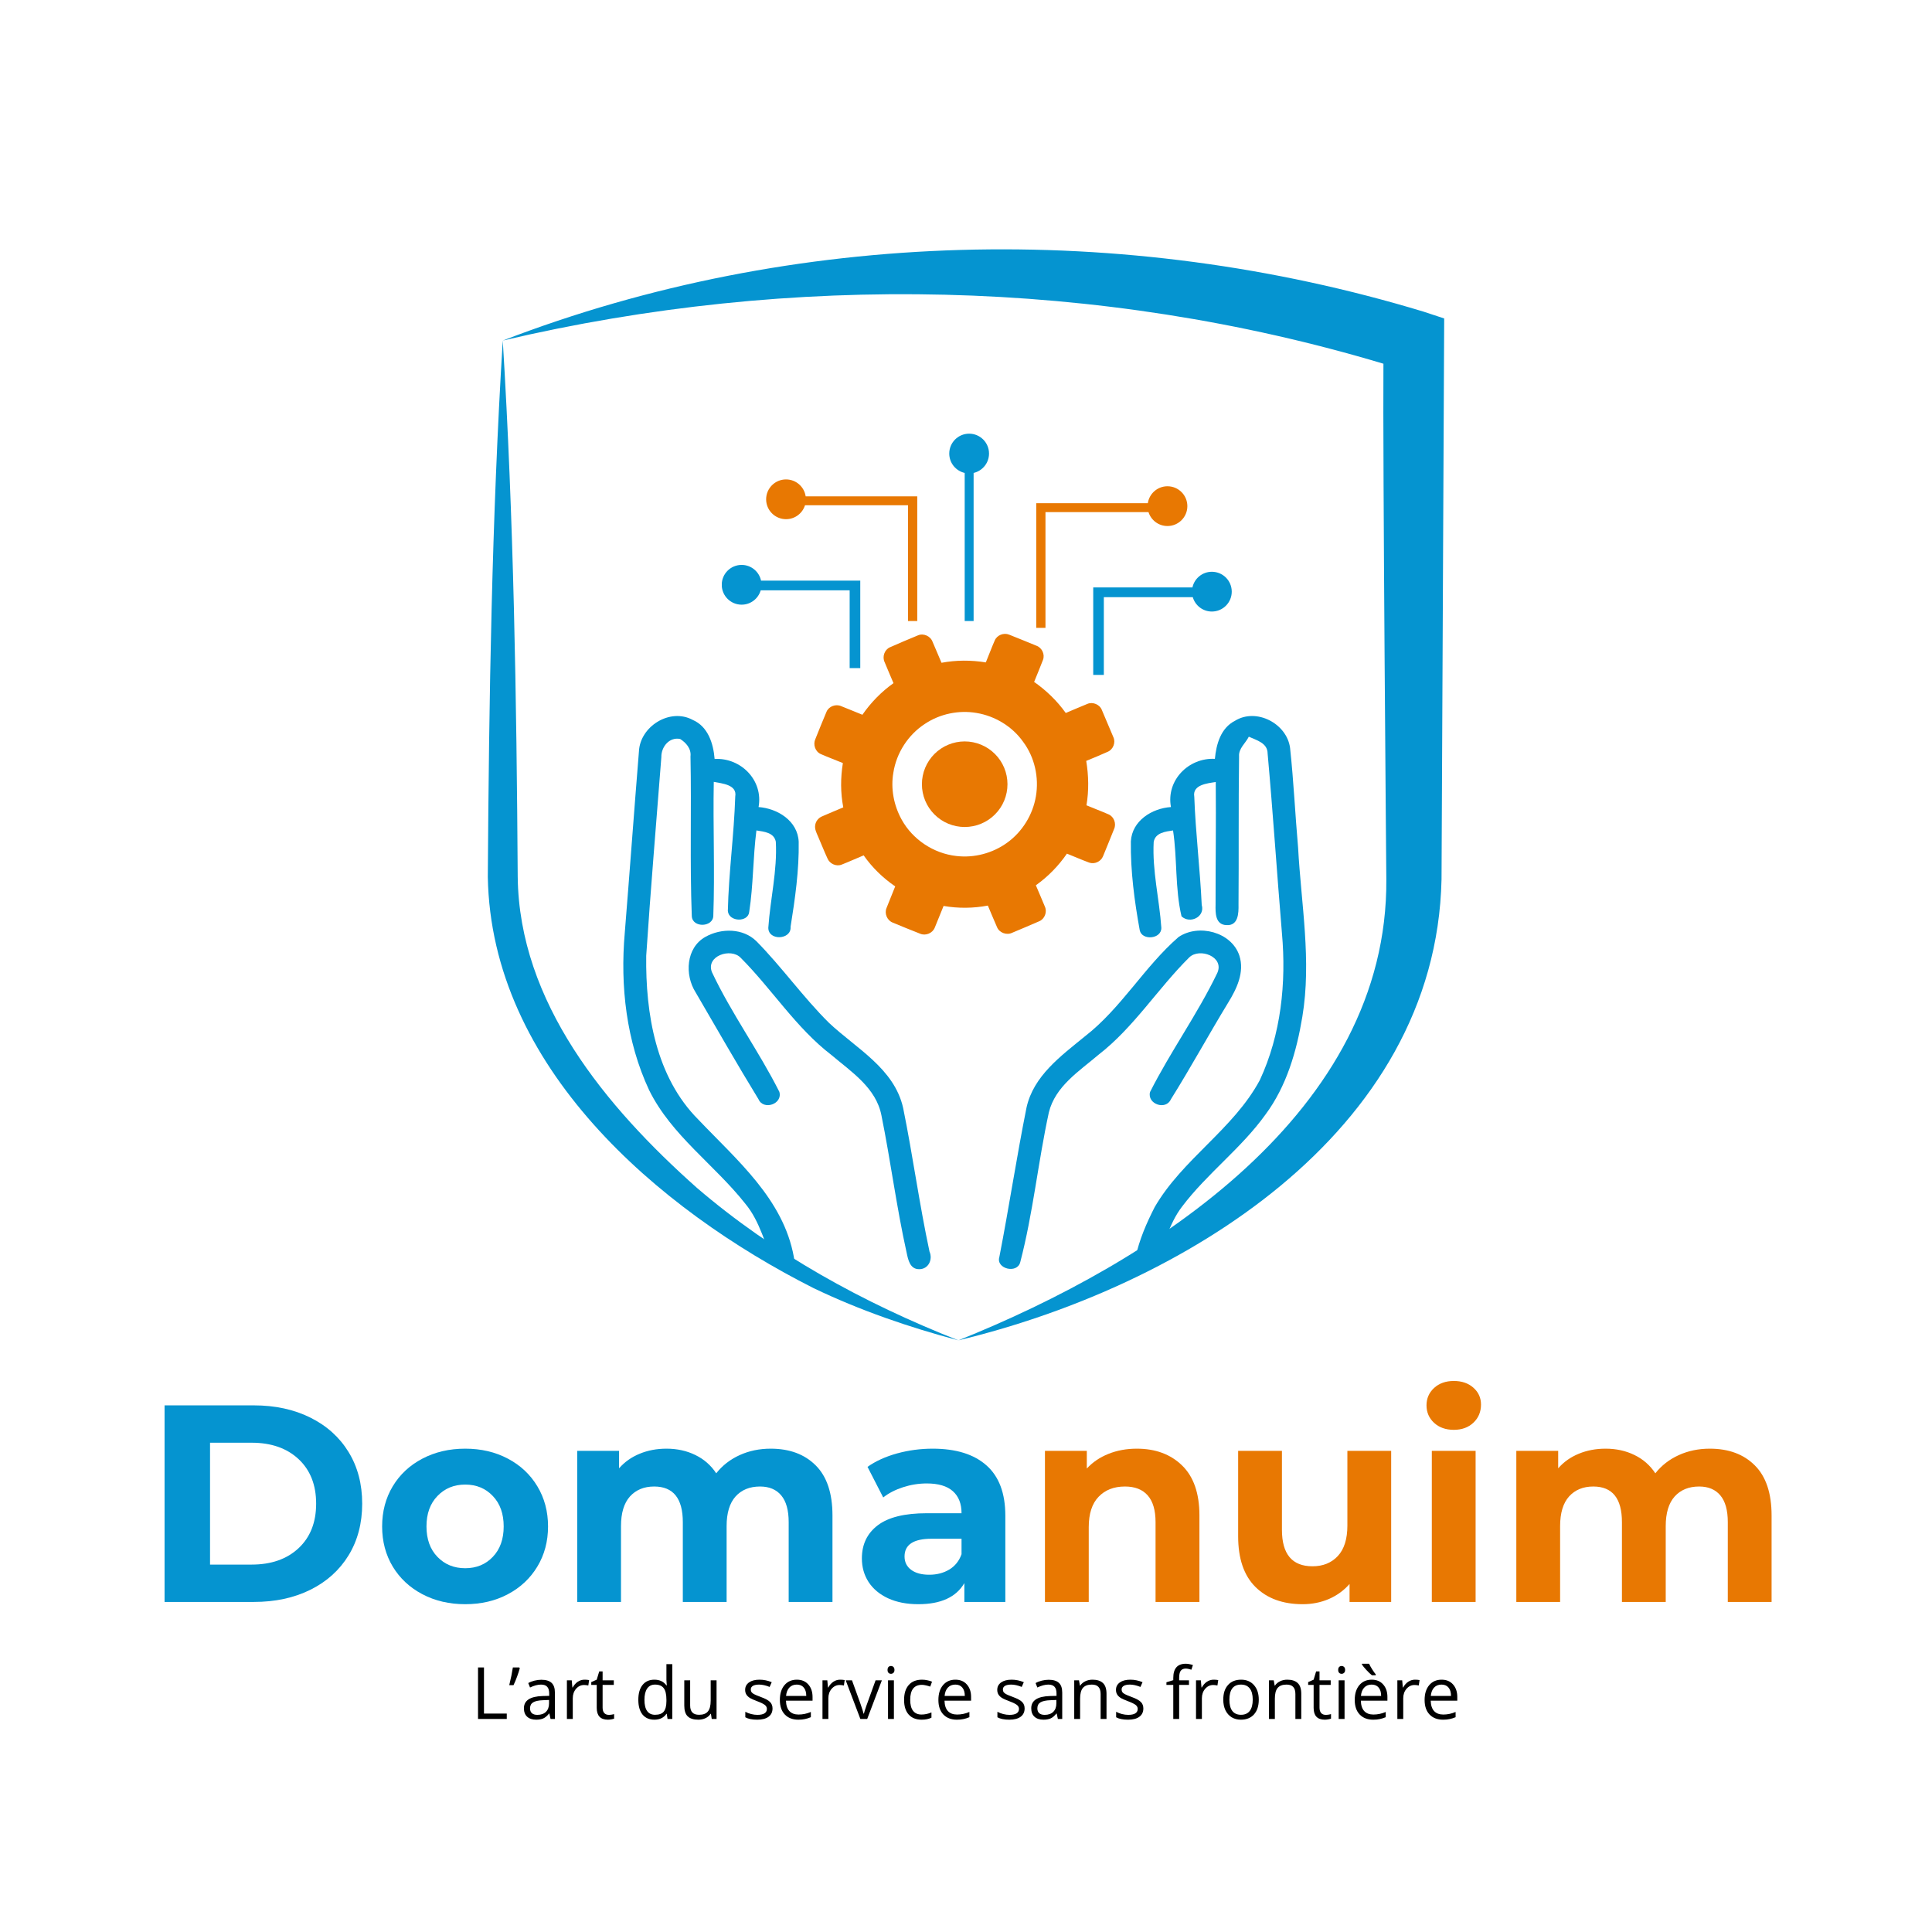 <svg xmlns="http://www.w3.org/2000/svg" xmlns:xlink="http://www.w3.org/1999/xlink" width="500" zoomAndPan="magnify" viewBox="0 0 375 375" height="500" preserveAspectRatio="xMidYMid meet" version="1.2"><defs><clipPath id="7711c24d4f"><path d="M 94.648 66 L 187 66 L 187 260.363 L 94.648 260.363 Z M 94.648 66 "/></clipPath><clipPath id="9bcd95542f"><path d="M 97 48 L 280.648 48 L 280.648 260.363 L 97 260.363 Z M 97 48 "/></clipPath><clipPath id="fc808518d9"><path d="M 158 123 L 217 123 L 217 181.789 L 158 181.789 Z M 158 123 "/></clipPath><clipPath id="82a13ee470"><path d="M 140.109 109 L 167 109 L 167 130 L 140.109 130 Z M 140.109 109 "/></clipPath><clipPath id="45a60440d3"><path d="M 212 110 L 239.109 110 L 239.109 132 L 212 132 Z M 212 110 "/></clipPath><clipPath id="1df5f20f7f"><path d="M 120.359 138 L 156 138 L 156 247 L 120.359 247 Z M 120.359 138 "/></clipPath></defs><g id="2ae7b49cc8"><g clip-rule="nonzero" clip-path="url(#7711c24d4f)"><path style=" stroke:none;fill-rule:nonzero;fill:#0594d0;fill-opacity:1;" d="M 157.914 250.027 C 166.945 254.355 176.418 257.621 186.016 260.156 C 167.551 252.887 150.117 243.301 135.289 230.578 C 117.527 214.781 100.762 194.574 100.488 170.188 C 100.262 135.539 99.715 100.688 97.586 66.102 C 95.457 100.695 94.914 135.539 94.684 170.191 C 95.312 207.039 127.586 234.715 157.914 250.027 Z M 157.914 250.027 "/></g><g clip-rule="nonzero" clip-path="url(#9bcd95542f)"><path style=" stroke:none;fill-rule:nonzero;fill:#0594d0;fill-opacity:1;" d="M 280.316 61.812 C 280.316 61.812 276.34 60.5 276.34 60.5 C 218.25 42.883 154.23 44.285 97.586 66.102 C 153.68 52.914 213.379 54.066 268.523 70.598 C 268.383 89.016 269.082 170.664 269.086 170.664 C 269.418 215.797 223.922 244.973 186.016 260.16 C 228.73 249.906 278.73 220.305 279.801 170.664 Z M 280.316 61.812 "/></g><g clip-rule="nonzero" clip-path="url(#fc808518d9)"><path style=" stroke:none;fill-rule:nonzero;fill:#e87802;fill-opacity:1;" d="M 163.352 167.824 C 162.305 168.242 161.035 167.652 160.613 166.625 C 159.957 165.211 159.398 163.758 158.773 162.336 C 158.484 161.648 158.094 160.926 158.23 160.156 C 158.336 159.375 158.898 158.711 159.629 158.43 C 160.973 157.84 162.336 157.285 163.68 156.707 C 163.129 153.879 163.141 150.953 163.602 148.109 C 162.172 147.516 160.715 146.98 159.297 146.355 C 158.23 145.875 157.777 144.504 158.258 143.457 C 158.98 141.688 159.672 139.898 160.43 138.141 C 160.879 137.086 162.23 136.598 163.27 137.062 C 164.641 137.625 166.023 138.16 167.391 138.734 C 169.035 136.363 171.074 134.27 173.426 132.598 C 172.855 131.234 172.258 129.887 171.703 128.52 C 171.207 127.488 171.668 126.121 172.719 125.645 C 174.516 124.84 176.34 124.082 178.16 123.328 C 179.23 122.855 180.586 123.449 180.996 124.539 C 181.594 125.898 182.152 127.277 182.746 128.645 C 185.578 128.113 188.504 128.105 191.348 128.574 C 191.938 127.156 192.461 125.719 193.078 124.316 C 193.516 123.27 194.828 122.758 195.867 123.184 C 197.652 123.898 199.434 124.613 201.207 125.348 C 202.262 125.746 202.852 127.039 202.441 128.09 C 201.898 129.527 201.293 130.938 200.723 132.359 C 203.086 134.012 205.188 136.043 206.863 138.391 C 208.266 137.816 209.645 137.184 211.059 136.625 C 212.125 136.168 213.488 136.75 213.887 137.848 C 214.633 139.594 215.375 141.34 216.109 143.094 C 216.586 144.121 216.07 145.461 215.031 145.91 C 213.648 146.535 212.238 147.113 210.836 147.691 C 211.305 150.539 211.367 153.457 210.883 156.309 C 212.305 156.914 213.762 157.445 215.176 158.07 C 216.227 158.52 216.719 159.875 216.246 160.906 C 215.527 162.684 214.82 164.465 214.086 166.23 C 213.668 167.242 212.43 167.805 211.398 167.426 C 209.949 166.895 208.527 166.262 207.09 165.691 C 205.457 168.07 203.41 170.164 201.059 171.832 C 201.641 173.223 202.254 174.605 202.824 176.004 C 203.277 177.035 202.77 178.367 201.73 178.809 C 199.984 179.578 198.219 180.305 196.469 181.047 C 195.395 181.578 193.953 181.059 193.512 179.934 C 192.895 178.559 192.34 177.16 191.742 175.773 C 188.91 176.309 185.988 176.336 183.148 175.844 C 182.578 177.25 182.012 178.66 181.434 180.062 C 181.008 181.133 179.664 181.691 178.605 181.234 C 176.816 180.531 175.035 179.809 173.262 179.07 C 172.188 178.645 171.633 177.32 172.07 176.254 C 172.605 174.844 173.219 173.461 173.758 172.047 C 171.383 170.422 169.285 168.387 167.637 166.027 C 166.211 166.613 164.797 167.262 163.359 167.824 Z M 175.004 159.07 C 177.137 162.957 181.227 165.664 185.625 166.148 C 189.078 166.562 192.656 165.617 195.473 163.578 C 198.426 161.461 200.469 158.141 201.07 154.559 C 201.695 150.898 200.824 146.969 198.59 143.988 C 196.492 141.008 193.141 138.984 189.562 138.387 C 186.117 137.789 182.441 138.555 179.531 140.5 C 176.281 142.609 173.996 146.137 173.402 149.969 C 172.859 153.07 173.488 156.324 175.004 159.07 Z M 175.004 159.07 "/></g><path style=" stroke:none;fill-rule:nonzero;fill:#e87802;fill-opacity:1;" d="M 187.246 143.91 C 187.789 143.91 188.332 143.961 188.867 144.07 C 189.402 144.176 189.918 144.332 190.422 144.543 C 190.926 144.75 191.406 145.008 191.859 145.309 C 192.312 145.613 192.73 145.957 193.117 146.344 C 193.504 146.727 193.848 147.148 194.152 147.602 C 194.453 148.055 194.711 148.531 194.918 149.035 C 195.125 149.539 195.285 150.059 195.391 150.594 C 195.496 151.129 195.551 151.668 195.551 152.215 C 195.551 152.762 195.496 153.301 195.391 153.836 C 195.285 154.371 195.125 154.891 194.918 155.395 C 194.711 155.898 194.453 156.375 194.152 156.828 C 193.848 157.281 193.504 157.703 193.117 158.086 C 192.73 158.473 192.312 158.816 191.859 159.121 C 191.406 159.422 190.926 159.68 190.422 159.887 C 189.918 160.098 189.402 160.254 188.867 160.359 C 188.332 160.465 187.789 160.52 187.246 160.52 C 186.699 160.52 186.16 160.465 185.625 160.359 C 185.09 160.254 184.57 160.098 184.066 159.887 C 183.562 159.68 183.086 159.422 182.633 159.121 C 182.18 158.816 181.758 158.473 181.371 158.086 C 180.988 157.703 180.645 157.281 180.34 156.828 C 180.039 156.375 179.781 155.898 179.574 155.395 C 179.363 154.891 179.207 154.371 179.102 153.836 C 178.992 153.301 178.941 152.762 178.941 152.215 C 178.941 151.668 178.992 151.129 179.102 150.594 C 179.207 150.059 179.363 149.539 179.574 149.035 C 179.781 148.531 180.039 148.055 180.34 147.602 C 180.645 147.148 180.988 146.727 181.371 146.344 C 181.758 145.957 182.18 145.613 182.633 145.309 C 183.086 145.008 183.562 144.75 184.066 144.543 C 184.57 144.332 185.09 144.176 185.625 144.07 C 186.16 143.961 186.699 143.91 187.246 143.91 Z M 187.246 143.91 "/><g clip-rule="nonzero" clip-path="url(#82a13ee470)"><path style=" stroke:none;fill-rule:nonzero;fill:#0594d0;fill-opacity:1;" d="M 143.949 109.648 C 141.816 109.648 140.09 111.375 140.09 113.508 C 140.09 115.641 141.816 117.367 143.949 117.367 C 145.707 117.367 147.188 116.191 147.652 114.582 L 164.918 114.582 L 164.918 129.676 L 166.977 129.676 L 166.977 112.695 L 147.719 112.695 C 147.344 110.953 145.801 109.648 143.949 109.648 Z M 143.949 109.648 "/></g><path style=" stroke:none;fill-rule:nonzero;fill:#e87802;fill-opacity:1;" d="M 152.566 93.055 C 150.438 93.055 148.707 94.781 148.707 96.914 C 148.707 99.047 150.438 100.773 152.566 100.773 C 154.297 100.773 155.758 99.637 156.25 98.07 L 176.246 98.07 L 176.246 120.543 L 178.039 120.543 L 178.039 96.336 L 156.379 96.336 C 156.102 94.48 154.504 93.055 152.566 93.055 Z M 152.566 93.055 "/><g clip-rule="nonzero" clip-path="url(#45a60440d3)"><path style=" stroke:none;fill-rule:nonzero;fill:#0594d0;fill-opacity:1;" d="M 231.453 114.023 L 212.195 114.023 L 212.195 131.004 L 214.254 131.004 L 214.254 115.91 L 231.52 115.91 C 231.98 117.52 233.465 118.699 235.223 118.699 C 237.355 118.699 239.082 116.969 239.082 114.84 C 239.082 112.707 237.355 110.98 235.223 110.98 C 233.371 110.98 231.824 112.285 231.453 114.023 Z M 231.453 114.023 "/></g><path style=" stroke:none;fill-rule:nonzero;fill:#e87802;fill-opacity:1;" d="M 222.793 97.668 L 201.133 97.668 L 201.133 121.871 L 202.926 121.871 L 202.926 99.398 L 222.922 99.398 C 223.414 100.965 224.875 102.102 226.605 102.102 C 228.734 102.102 230.465 100.375 230.465 98.242 C 230.465 96.113 228.734 94.383 226.605 94.383 C 224.668 94.383 223.07 95.809 222.793 97.668 Z M 222.793 97.668 "/><path style=" stroke:none;fill-rule:nonzero;fill:#0594d0;fill-opacity:1;" d="M 184.25 88.035 C 184.25 89.871 185.531 91.402 187.246 91.797 L 187.246 120.543 L 188.977 120.543 L 188.977 91.797 C 190.688 91.402 191.969 89.871 191.969 88.035 C 191.969 85.906 190.242 84.176 188.109 84.176 C 185.98 84.176 184.25 85.906 184.25 88.035 Z M 184.25 88.035 "/><g clip-rule="nonzero" clip-path="url(#1df5f20f7f)"><path style=" stroke:none;fill-rule:nonzero;fill:#0594d0;fill-opacity:1;" d="M 124.016 145.863 C 124.227 140.98 130.059 137.348 134.457 139.734 C 137.438 141.023 138.465 144.328 138.707 147.312 C 143.812 147.035 148.188 151.465 147.238 156.648 C 150.938 156.922 154.84 159.332 155.027 163.387 C 155.117 168.922 154.32 174.445 153.449 179.902 C 153.648 182.434 149.117 182.656 149.129 180.078 C 149.504 174.512 150.895 168.988 150.586 163.375 C 150.23 161.574 148.277 161.43 146.82 161.188 C 146.145 166.422 146.234 171.75 145.426 176.965 C 145.262 179.062 141.492 178.984 141.273 176.832 C 141.438 169.406 142.477 162.027 142.711 154.602 C 143.117 152.281 140.102 152.07 138.543 151.762 C 138.379 160.426 138.766 169.098 138.453 177.734 C 138.434 180 134.41 180.145 134.277 177.836 C 133.883 167.508 134.234 157.156 134.023 146.816 C 134.203 145.336 133.176 144.164 132.016 143.434 C 129.883 143.004 128.324 145.004 128.367 146.961 C 127.375 159.809 126.281 172.656 125.43 185.516 C 125.285 196.73 127.297 209.059 135.559 217.324 C 143.016 225.168 152.055 232.738 154.086 243.98 C 154.574 245.957 151.602 247.176 150.387 245.672 C 148.484 241.672 147.57 237.121 144.664 233.641 C 138.695 226.074 130.332 220.395 125.992 211.59 C 121.574 202.133 120.359 191.406 121.266 181.074 C 122.215 169.344 123.066 157.598 124.016 145.863 Z M 124.016 145.863 "/></g><path style=" stroke:none;fill-rule:nonzero;fill:#0594d0;fill-opacity:1;" d="M 239.699 139.91 C 243.863 137.324 249.809 140.453 250.406 145.203 C 251.102 151.633 251.391 158.094 251.961 164.535 C 252.551 175.449 254.605 186.453 252.781 197.371 C 251.676 204.055 249.719 210.805 245.641 216.316 C 240.938 222.891 234.297 227.766 229.434 234.207 C 226.828 237.598 225.965 241.871 224.176 245.664 C 222.949 247.188 220.023 246.016 220.41 244.051 C 221.129 240.633 222.543 237.398 224.121 234.305 C 229.523 224.969 239.414 219.18 244.527 209.656 C 248.648 200.809 249.688 190.773 248.824 181.141 C 247.852 169.508 247.09 157.852 246.043 146.242 C 246.031 144.195 243.875 143.676 242.395 142.992 C 241.777 144.242 240.383 145.281 240.504 146.805 C 240.371 156.395 240.473 165.996 240.395 175.594 C 240.426 177.254 240.363 179.738 238.02 179.562 C 235.875 179.473 235.906 177.164 235.941 175.605 C 235.93 167.664 236.051 159.73 235.977 151.789 C 234.383 152.043 231.402 152.297 231.809 154.648 C 232.062 161.652 232.926 168.633 233.254 175.648 C 233.941 177.961 230.98 179.406 229.332 177.859 C 228.051 172.41 228.527 166.711 227.688 161.188 C 226.219 161.41 224.238 161.617 223.93 163.434 C 223.633 169.023 225.035 174.523 225.414 180.07 C 225.48 182.289 221.645 182.613 221.223 180.566 C 220.195 174.891 219.422 169.09 219.5 163.309 C 219.723 159.312 223.59 156.891 227.281 156.648 C 226.316 151.457 230.707 147.035 235.809 147.293 C 236.074 144.449 236.949 141.312 239.699 139.91 Z M 239.699 139.91 "/><path style=" stroke:none;fill-rule:nonzero;fill:#0594d0;fill-opacity:1;" d="M 136.93 181.84 C 140 180.125 144.23 180.125 146.84 182.711 C 151.789 187.738 155.887 193.562 160.902 198.531 C 166.195 203.516 173.586 207.383 175.301 215.059 C 177.18 224.309 178.438 233.688 180.414 242.922 C 181.098 244.461 180.215 246.359 178.414 246.348 C 176.637 246.371 176.27 244.535 175.984 243.176 C 174.02 234.359 172.879 225.367 171.09 216.52 C 170.062 211.148 165.246 208.047 161.367 204.766 C 154.484 199.484 149.832 191.98 143.758 185.895 C 141.855 183.918 136.941 185.539 138.188 188.699 C 141.969 196.73 147.281 203.992 151.27 211.922 C 151.965 214.301 148.188 215.582 147.223 213.359 C 143.035 206.52 139.059 199.539 135.016 192.609 C 132.863 189.219 133.141 183.949 136.93 181.84 Z M 136.93 181.84 "/><path style=" stroke:none;fill-rule:nonzero;fill:#0594d0;fill-opacity:1;" d="M 228.762 181.871 C 232.629 179.266 239.027 180.867 240.562 185.484 C 241.602 188.707 240.043 191.934 238.375 194.633 C 234.594 200.84 231.113 207.238 227.258 213.391 C 226.285 215.559 222.641 214.309 223.215 211.977 C 227.203 204.066 232.453 196.82 236.285 188.832 C 237.688 185.684 232.828 183.902 230.836 185.828 C 224.715 191.891 220.078 199.418 213.215 204.73 C 209.48 207.914 204.828 210.84 203.582 215.922 C 201.484 225.566 200.523 235.445 198.027 245 C 197.43 247.309 193.266 246.273 193.973 243.984 C 195.848 234.352 197.316 224.629 199.242 214.996 C 200.602 208.809 205.934 204.965 210.543 201.184 C 217.613 195.723 222.078 187.68 228.762 181.871 Z M 228.762 181.871 "/><g style="fill:#0594d0;fill-opacity:1;"><g transform="translate(27.41, 310.936)"><path style="stroke:none" d="M 4.531 -38.156 L 21.859 -38.156 C 25.992 -38.156 29.648 -37.363 32.828 -35.781 C 36.016 -34.195 38.488 -31.969 40.25 -29.094 C 42.008 -26.227 42.891 -22.891 42.891 -19.078 C 42.891 -15.266 42.008 -11.922 40.25 -9.047 C 38.488 -6.172 36.016 -3.941 32.828 -2.359 C 29.648 -0.785 25.992 0 21.859 0 L 4.531 0 Z M 21.422 -7.25 C 25.234 -7.25 28.273 -8.312 30.547 -10.438 C 32.816 -12.562 33.953 -15.441 33.953 -19.078 C 33.953 -22.711 32.816 -25.594 30.547 -27.719 C 28.273 -29.844 25.234 -30.906 21.422 -30.906 L 13.359 -30.906 L 13.359 -7.25 Z M 21.422 -7.25 "/></g></g><g style="fill:#0594d0;fill-opacity:1;"><g transform="translate(72.421, 310.936)"><path style="stroke:none" d="M 17.875 0.438 C 14.789 0.438 12.02 -0.207 9.562 -1.5 C 7.113 -2.789 5.195 -4.578 3.812 -6.859 C 2.438 -9.148 1.75 -11.75 1.75 -14.656 C 1.75 -17.562 2.438 -20.16 3.812 -22.453 C 5.195 -24.742 7.113 -26.531 9.562 -27.812 C 12.02 -29.102 14.789 -29.75 17.875 -29.75 C 20.969 -29.75 23.727 -29.102 26.156 -27.812 C 28.594 -26.531 30.5 -24.742 31.875 -22.453 C 33.258 -20.16 33.953 -17.562 33.953 -14.656 C 33.953 -11.75 33.258 -9.148 31.875 -6.859 C 30.5 -4.578 28.594 -2.789 26.156 -1.5 C 23.727 -0.207 20.969 0.438 17.875 0.438 Z M 17.875 -6.547 C 20.051 -6.547 21.836 -7.281 23.234 -8.75 C 24.641 -10.219 25.344 -12.188 25.344 -14.656 C 25.344 -17.125 24.641 -19.094 23.234 -20.562 C 21.836 -22.039 20.051 -22.781 17.875 -22.781 C 15.695 -22.781 13.898 -22.039 12.484 -20.562 C 11.066 -19.094 10.359 -17.125 10.359 -14.656 C 10.359 -12.188 11.066 -10.219 12.484 -8.75 C 13.898 -7.281 15.695 -6.547 17.875 -6.547 Z M 17.875 -6.547 "/></g></g><g style="fill:#0594d0;fill-opacity:1;"><g transform="translate(108.113, 310.936)"><path style="stroke:none" d="M 41.469 -29.75 C 45.145 -29.75 48.062 -28.664 50.219 -26.5 C 52.383 -24.344 53.469 -21.102 53.469 -16.781 L 53.469 0 L 44.969 0 L 44.969 -15.484 C 44.969 -17.805 44.484 -19.539 43.516 -20.688 C 42.555 -21.832 41.188 -22.406 39.406 -22.406 C 37.406 -22.406 35.82 -21.758 34.656 -20.469 C 33.5 -19.176 32.922 -17.258 32.922 -14.719 L 32.922 0 L 24.422 0 L 24.422 -15.484 C 24.422 -20.098 22.566 -22.406 18.859 -22.406 C 16.891 -22.406 15.32 -21.758 14.156 -20.469 C 13 -19.176 12.422 -17.258 12.422 -14.719 L 12.422 0 L 3.922 0 L 3.922 -29.328 L 12.047 -29.328 L 12.047 -25.938 C 13.129 -27.176 14.461 -28.117 16.047 -28.766 C 17.629 -29.422 19.363 -29.75 21.25 -29.75 C 23.32 -29.75 25.191 -29.336 26.859 -28.516 C 28.535 -27.703 29.883 -26.52 30.906 -24.969 C 32.102 -26.488 33.617 -27.664 35.453 -28.5 C 37.285 -29.332 39.289 -29.75 41.469 -29.75 Z M 41.469 -29.75 "/></g></g><g style="fill:#0594d0;fill-opacity:1;"><g transform="translate(165.275, 310.936)"><path style="stroke:none" d="M 15.75 -29.75 C 20.289 -29.75 23.773 -28.664 26.203 -26.5 C 28.641 -24.344 29.859 -21.086 29.859 -16.734 L 29.859 0 L 21.906 0 L 21.906 -3.656 C 20.312 -0.926 17.332 0.438 12.969 0.438 C 10.719 0.438 8.766 0.055 7.109 -0.703 C 5.453 -1.473 4.188 -2.531 3.312 -3.875 C 2.445 -5.219 2.016 -6.742 2.016 -8.453 C 2.016 -11.172 3.039 -13.312 5.094 -14.875 C 7.145 -16.438 10.316 -17.219 14.609 -17.219 L 21.359 -17.219 C 21.359 -19.07 20.797 -20.5 19.672 -21.5 C 18.547 -22.5 16.859 -23 14.609 -23 C 13.047 -23 11.508 -22.754 10 -22.266 C 8.488 -21.773 7.207 -21.113 6.156 -20.281 L 3.109 -26.219 C 4.703 -27.344 6.613 -28.211 8.844 -28.828 C 11.082 -29.441 13.383 -29.75 15.75 -29.75 Z M 15.094 -5.281 C 16.551 -5.281 17.844 -5.613 18.969 -6.281 C 20.094 -6.957 20.891 -7.953 21.359 -9.266 L 21.359 -12.266 L 15.531 -12.266 C 12.039 -12.266 10.297 -11.117 10.297 -8.828 C 10.297 -7.734 10.723 -6.867 11.578 -6.234 C 12.43 -5.598 13.602 -5.281 15.094 -5.281 Z M 15.094 -5.281 "/></g></g><g style="fill:#e87802;fill-opacity:1;"><g transform="translate(198.902, 310.936)"><path style="stroke:none" d="M 21.75 -29.75 C 25.383 -29.75 28.316 -28.66 30.547 -26.484 C 32.785 -24.305 33.906 -21.07 33.906 -16.781 L 33.906 0 L 25.391 0 L 25.391 -15.484 C 25.391 -17.805 24.879 -19.539 23.859 -20.688 C 22.848 -21.832 21.379 -22.406 19.453 -22.406 C 17.305 -22.406 15.598 -21.738 14.328 -20.406 C 13.055 -19.082 12.422 -17.113 12.422 -14.5 L 12.422 0 L 3.922 0 L 3.922 -29.328 L 12.047 -29.328 L 12.047 -25.891 C 13.172 -27.117 14.566 -28.066 16.234 -28.734 C 17.91 -29.41 19.75 -29.75 21.75 -29.75 Z M 21.75 -29.75 "/></g></g><g style="fill:#e87802;fill-opacity:1;"><g transform="translate(236.557, 310.936)"><path style="stroke:none" d="M 33.469 -29.328 L 33.469 0 L 25.391 0 L 25.391 -3.484 C 24.266 -2.211 22.922 -1.238 21.359 -0.562 C 19.797 0.102 18.109 0.438 16.297 0.438 C 12.441 0.438 9.391 -0.672 7.141 -2.891 C 4.891 -5.109 3.766 -8.395 3.766 -12.75 L 3.766 -29.328 L 12.266 -29.328 L 12.266 -14 C 12.266 -9.281 14.242 -6.922 18.203 -6.922 C 20.234 -6.922 21.867 -7.582 23.109 -8.906 C 24.348 -10.238 24.969 -12.211 24.969 -14.828 L 24.969 -29.328 Z M 33.469 -29.328 "/></g></g><g style="fill:#e87802;fill-opacity:1;"><g transform="translate(273.993, 310.936)"><path style="stroke:none" d="M 3.922 -29.328 L 12.422 -29.328 L 12.422 0 L 3.922 0 Z M 8.188 -33.406 C 6.625 -33.406 5.348 -33.859 4.359 -34.766 C 3.379 -35.68 2.891 -36.812 2.891 -38.156 C 2.891 -39.5 3.379 -40.625 4.359 -41.531 C 5.348 -42.438 6.625 -42.891 8.188 -42.891 C 9.75 -42.891 11.02 -42.453 12 -41.578 C 12.977 -40.711 13.469 -39.625 13.469 -38.312 C 13.469 -36.895 12.977 -35.723 12 -34.797 C 11.02 -33.867 9.75 -33.406 8.188 -33.406 Z M 8.188 -33.406 "/></g></g><g style="fill:#e87802;fill-opacity:1;"><g transform="translate(290.395, 310.936)"><path style="stroke:none" d="M 41.469 -29.75 C 45.145 -29.75 48.062 -28.664 50.219 -26.5 C 52.383 -24.344 53.469 -21.102 53.469 -16.781 L 53.469 0 L 44.969 0 L 44.969 -15.484 C 44.969 -17.805 44.484 -19.539 43.516 -20.688 C 42.555 -21.832 41.188 -22.406 39.406 -22.406 C 37.406 -22.406 35.82 -21.758 34.656 -20.469 C 33.5 -19.176 32.922 -17.258 32.922 -14.719 L 32.922 0 L 24.422 0 L 24.422 -15.484 C 24.422 -20.098 22.566 -22.406 18.859 -22.406 C 16.891 -22.406 15.32 -21.758 14.156 -20.469 C 13 -19.176 12.422 -17.258 12.422 -14.719 L 12.422 0 L 3.922 0 L 3.922 -29.328 L 12.047 -29.328 L 12.047 -25.938 C 13.129 -27.176 14.461 -28.117 16.047 -28.766 C 17.629 -29.422 19.363 -29.75 21.25 -29.75 C 23.32 -29.75 25.191 -29.336 26.859 -28.516 C 28.535 -27.703 29.883 -26.52 30.906 -24.969 C 32.102 -26.488 33.617 -27.664 35.453 -28.5 C 37.285 -29.332 39.289 -29.75 41.469 -29.75 Z M 41.469 -29.75 "/></g></g><g style="fill:#000000;fill-opacity:1;"><g transform="translate(91.41, 333.65)"><path style="stroke:none" d="M 1.375 0 L 1.375 -10 L 2.531 -10 L 2.531 -1.047 L 6.953 -1.047 L 6.953 0 Z M 1.375 0 "/></g></g><g style="fill:#000000;fill-opacity:1;"><g transform="translate(98.673, 333.65)"><path style="stroke:none" d="M 2.109 -10 L 2.219 -9.844 C 2.094 -9.383 1.922 -8.852 1.703 -8.25 C 1.484 -7.645 1.25 -7.082 1 -6.562 L 0.172 -6.562 C 0.492 -7.863 0.727 -9.008 0.875 -10 Z M 2.109 -10 "/></g></g><g style="fill:#000000;fill-opacity:1;"><g transform="translate(101.051, 333.65)"><path style="stroke:none" d="M 5.812 0 L 5.578 -1.062 L 5.531 -1.062 C 5.156 -0.594 4.781 -0.273 4.406 -0.109 C 4.039 0.055 3.578 0.141 3.016 0.141 C 2.273 0.141 1.691 -0.051 1.266 -0.438 C 0.848 -0.82 0.641 -1.367 0.641 -2.078 C 0.641 -3.586 1.848 -4.379 4.266 -4.453 L 5.547 -4.484 L 5.547 -4.953 C 5.547 -5.547 5.414 -5.977 5.156 -6.25 C 4.906 -6.531 4.504 -6.672 3.953 -6.672 C 3.328 -6.672 2.617 -6.484 1.828 -6.109 L 1.484 -6.969 C 1.848 -7.176 2.25 -7.332 2.688 -7.438 C 3.133 -7.551 3.578 -7.609 4.016 -7.609 C 4.91 -7.609 5.57 -7.41 6 -7.016 C 6.438 -6.617 6.656 -5.984 6.656 -5.109 L 6.656 0 Z M 3.25 -0.797 C 3.957 -0.797 4.508 -0.988 4.906 -1.375 C 5.312 -1.77 5.516 -2.316 5.516 -3.016 L 5.516 -3.688 L 4.375 -3.641 C 3.477 -3.609 2.828 -3.469 2.422 -3.219 C 2.023 -2.969 1.828 -2.582 1.828 -2.062 C 1.828 -1.645 1.953 -1.328 2.203 -1.109 C 2.453 -0.898 2.801 -0.797 3.25 -0.797 Z M 3.25 -0.797 "/></g></g><g style="fill:#000000;fill-opacity:1;"><g transform="translate(108.832, 333.65)"><path style="stroke:none" d="M 4.625 -7.625 C 4.957 -7.625 5.254 -7.598 5.516 -7.547 L 5.359 -6.5 C 5.047 -6.562 4.773 -6.594 4.547 -6.594 C 3.93 -6.594 3.41 -6.348 2.984 -5.859 C 2.555 -5.367 2.344 -4.754 2.344 -4.016 L 2.344 0 L 1.203 0 L 1.203 -7.5 L 2.141 -7.5 L 2.266 -6.109 L 2.328 -6.109 C 2.598 -6.598 2.93 -6.973 3.328 -7.234 C 3.723 -7.492 4.156 -7.625 4.625 -7.625 Z M 4.625 -7.625 "/></g></g><g style="fill:#000000;fill-opacity:1;"><g transform="translate(114.544, 333.65)"><path style="stroke:none" d="M 3.625 -0.797 C 3.82 -0.797 4.016 -0.812 4.203 -0.844 C 4.391 -0.875 4.539 -0.906 4.656 -0.938 L 4.656 -0.062 C 4.531 -0.008 4.348 0.035 4.109 0.078 C 3.867 0.117 3.648 0.141 3.453 0.141 C 2.004 0.141 1.281 -0.625 1.281 -2.156 L 1.281 -6.609 L 0.219 -6.609 L 0.219 -7.156 L 1.281 -7.625 L 1.766 -9.234 L 2.422 -9.234 L 2.422 -7.5 L 4.594 -7.5 L 4.594 -6.609 L 2.422 -6.609 L 2.422 -2.203 C 2.422 -1.754 2.523 -1.406 2.734 -1.156 C 2.953 -0.914 3.25 -0.797 3.625 -0.797 Z M 3.625 -0.797 "/></g></g><g style="fill:#000000;fill-opacity:1;"><g transform="translate(119.484, 333.65)"><path style="stroke:none" d=""/></g></g><g style="fill:#000000;fill-opacity:1;"><g transform="translate(123.118, 333.65)"><path style="stroke:none" d="M 6.297 -1 L 6.234 -1 C 5.711 -0.238 4.93 0.141 3.891 0.141 C 2.91 0.141 2.145 -0.191 1.594 -0.859 C 1.051 -1.535 0.781 -2.488 0.781 -3.719 C 0.781 -4.957 1.051 -5.914 1.594 -6.594 C 2.145 -7.281 2.91 -7.625 3.891 -7.625 C 4.91 -7.625 5.691 -7.254 6.234 -6.516 L 6.312 -6.516 L 6.266 -7.062 L 6.234 -7.594 L 6.234 -10.641 L 7.375 -10.641 L 7.375 0 L 6.453 0 Z M 4.031 -0.812 C 4.812 -0.812 5.375 -1.02 5.719 -1.438 C 6.062 -1.863 6.234 -2.547 6.234 -3.484 L 6.234 -3.719 C 6.234 -4.781 6.055 -5.535 5.703 -5.984 C 5.359 -6.441 4.797 -6.672 4.016 -6.672 C 3.348 -6.672 2.836 -6.41 2.484 -5.891 C 2.141 -5.379 1.969 -4.656 1.969 -3.719 C 1.969 -2.758 2.141 -2.035 2.484 -1.547 C 2.836 -1.055 3.352 -0.812 4.031 -0.812 Z M 4.031 -0.812 "/></g></g><g style="fill:#000000;fill-opacity:1;"><g transform="translate(131.693, 333.65)"><path style="stroke:none" d="M 2.266 -7.5 L 2.266 -2.625 C 2.266 -2.02 2.406 -1.566 2.688 -1.266 C 2.969 -0.961 3.406 -0.812 4 -0.812 C 4.781 -0.812 5.348 -1.023 5.703 -1.453 C 6.066 -1.879 6.25 -2.582 6.25 -3.562 L 6.25 -7.5 L 7.391 -7.5 L 7.391 0 L 6.453 0 L 6.297 -1 L 6.234 -1 C 5.992 -0.633 5.664 -0.352 5.25 -0.156 C 4.844 0.039 4.375 0.141 3.844 0.141 C 2.938 0.141 2.254 -0.07 1.797 -0.5 C 1.348 -0.938 1.125 -1.633 1.125 -2.594 L 1.125 -7.5 Z M 2.266 -7.5 "/></g></g><g style="fill:#000000;fill-opacity:1;"><g transform="translate(140.281, 333.65)"><path style="stroke:none" d=""/></g></g><g style="fill:#000000;fill-opacity:1;"><g transform="translate(143.915, 333.65)"><path style="stroke:none" d="M 6.031 -2.047 C 6.031 -1.348 5.77 -0.805 5.25 -0.422 C 4.738 -0.047 4.008 0.141 3.062 0.141 C 2.07 0.141 1.301 -0.016 0.75 -0.328 L 0.75 -1.391 C 1.102 -1.203 1.484 -1.055 1.891 -0.953 C 2.305 -0.848 2.707 -0.797 3.094 -0.797 C 3.688 -0.797 4.141 -0.891 4.453 -1.078 C 4.773 -1.273 4.938 -1.566 4.938 -1.953 C 4.938 -2.242 4.812 -2.492 4.562 -2.703 C 4.312 -2.91 3.816 -3.156 3.078 -3.438 C 2.379 -3.695 1.883 -3.922 1.594 -4.109 C 1.301 -4.305 1.082 -4.523 0.938 -4.766 C 0.789 -5.016 0.719 -5.312 0.719 -5.656 C 0.719 -6.258 0.969 -6.738 1.469 -7.094 C 1.969 -7.445 2.648 -7.625 3.516 -7.625 C 4.316 -7.625 5.102 -7.461 5.875 -7.141 L 5.469 -6.219 C 4.719 -6.52 4.039 -6.672 3.438 -6.672 C 2.895 -6.672 2.488 -6.586 2.219 -6.422 C 1.945 -6.254 1.812 -6.023 1.812 -5.734 C 1.812 -5.523 1.859 -5.348 1.953 -5.203 C 2.055 -5.066 2.223 -4.938 2.453 -4.812 C 2.68 -4.688 3.117 -4.504 3.766 -4.266 C 4.648 -3.941 5.25 -3.613 5.562 -3.281 C 5.875 -2.957 6.031 -2.547 6.031 -2.047 Z M 6.031 -2.047 "/></g></g><g style="fill:#000000;fill-opacity:1;"><g transform="translate(150.59, 333.65)"><path style="stroke:none" d="M 4.375 0.141 C 3.258 0.141 2.379 -0.195 1.734 -0.875 C 1.098 -1.551 0.781 -2.488 0.781 -3.688 C 0.781 -4.895 1.078 -5.852 1.672 -6.562 C 2.273 -7.27 3.078 -7.625 4.078 -7.625 C 5.016 -7.625 5.754 -7.316 6.297 -6.703 C 6.848 -6.086 7.125 -5.273 7.125 -4.266 L 7.125 -3.547 L 1.969 -3.547 C 1.988 -2.66 2.207 -1.988 2.625 -1.531 C 3.051 -1.082 3.645 -0.859 4.406 -0.859 C 5.219 -0.859 6.016 -1.023 6.797 -1.359 L 6.797 -0.344 C 6.398 -0.176 6.02 -0.055 5.656 0.016 C 5.301 0.098 4.875 0.141 4.375 0.141 Z M 4.062 -6.672 C 3.457 -6.672 2.973 -6.473 2.609 -6.078 C 2.254 -5.691 2.047 -5.156 1.984 -4.469 L 5.906 -4.469 C 5.906 -5.176 5.742 -5.719 5.422 -6.094 C 5.109 -6.477 4.656 -6.672 4.062 -6.672 Z M 4.062 -6.672 "/></g></g><g style="fill:#000000;fill-opacity:1;"><g transform="translate(158.44, 333.65)"><path style="stroke:none" d="M 4.625 -7.625 C 4.957 -7.625 5.254 -7.598 5.516 -7.547 L 5.359 -6.5 C 5.047 -6.562 4.773 -6.594 4.547 -6.594 C 3.93 -6.594 3.41 -6.348 2.984 -5.859 C 2.555 -5.367 2.344 -4.754 2.344 -4.016 L 2.344 0 L 1.203 0 L 1.203 -7.5 L 2.141 -7.5 L 2.266 -6.109 L 2.328 -6.109 C 2.598 -6.598 2.93 -6.973 3.328 -7.234 C 3.723 -7.492 4.156 -7.625 4.625 -7.625 Z M 4.625 -7.625 "/></g></g><g style="fill:#000000;fill-opacity:1;"><g transform="translate(164.152, 333.65)"><path style="stroke:none" d="M 2.844 0 L 0 -7.5 L 1.219 -7.5 L 2.828 -3.047 C 3.191 -2.004 3.406 -1.332 3.469 -1.031 L 3.531 -1.031 C 3.582 -1.27 3.738 -1.77 4 -2.531 C 4.27 -3.289 4.867 -4.945 5.797 -7.5 L 7.016 -7.5 L 4.172 0 Z M 2.844 0 "/></g></g><g style="fill:#000000;fill-opacity:1;"><g transform="translate(171.162, 333.65)"><path style="stroke:none" d="M 2.344 0 L 1.203 0 L 1.203 -7.5 L 2.344 -7.5 Z M 1.109 -9.516 C 1.109 -9.773 1.172 -9.969 1.297 -10.094 C 1.422 -10.219 1.582 -10.281 1.781 -10.281 C 1.957 -10.281 2.113 -10.219 2.25 -10.094 C 2.383 -9.969 2.453 -9.773 2.453 -9.516 C 2.453 -9.266 2.383 -9.078 2.25 -8.953 C 2.113 -8.828 1.957 -8.766 1.781 -8.766 C 1.582 -8.766 1.422 -8.828 1.297 -8.953 C 1.172 -9.078 1.109 -9.266 1.109 -9.516 Z M 1.109 -9.516 "/></g></g><g style="fill:#000000;fill-opacity:1;"><g transform="translate(174.701, 333.65)"><path style="stroke:none" d="M 4.203 0.141 C 3.117 0.141 2.273 -0.191 1.672 -0.859 C 1.078 -1.523 0.781 -2.473 0.781 -3.703 C 0.781 -4.953 1.082 -5.914 1.688 -6.594 C 2.289 -7.281 3.148 -7.625 4.266 -7.625 C 4.629 -7.625 4.988 -7.582 5.344 -7.5 C 5.707 -7.426 5.992 -7.336 6.203 -7.234 L 5.859 -6.281 C 5.598 -6.375 5.32 -6.453 5.031 -6.516 C 4.738 -6.586 4.477 -6.625 4.25 -6.625 C 2.727 -6.625 1.969 -5.656 1.969 -3.719 C 1.969 -2.789 2.148 -2.082 2.516 -1.594 C 2.891 -1.102 3.441 -0.859 4.172 -0.859 C 4.797 -0.859 5.438 -0.992 6.094 -1.266 L 6.094 -0.25 C 5.594 0.008 4.961 0.141 4.203 0.141 Z M 4.203 0.141 "/></g></g><g style="fill:#000000;fill-opacity:1;"><g transform="translate(181.362, 333.65)"><path style="stroke:none" d="M 4.375 0.141 C 3.258 0.141 2.379 -0.195 1.734 -0.875 C 1.098 -1.551 0.781 -2.488 0.781 -3.688 C 0.781 -4.895 1.078 -5.852 1.672 -6.562 C 2.273 -7.27 3.078 -7.625 4.078 -7.625 C 5.016 -7.625 5.754 -7.316 6.297 -6.703 C 6.848 -6.086 7.125 -5.273 7.125 -4.266 L 7.125 -3.547 L 1.969 -3.547 C 1.988 -2.66 2.207 -1.988 2.625 -1.531 C 3.051 -1.082 3.645 -0.859 4.406 -0.859 C 5.219 -0.859 6.016 -1.023 6.797 -1.359 L 6.797 -0.344 C 6.398 -0.176 6.02 -0.055 5.656 0.016 C 5.301 0.098 4.875 0.141 4.375 0.141 Z M 4.062 -6.672 C 3.457 -6.672 2.973 -6.473 2.609 -6.078 C 2.254 -5.691 2.047 -5.156 1.984 -4.469 L 5.906 -4.469 C 5.906 -5.176 5.742 -5.719 5.422 -6.094 C 5.109 -6.477 4.656 -6.672 4.062 -6.672 Z M 4.062 -6.672 "/></g></g><g style="fill:#000000;fill-opacity:1;"><g transform="translate(189.212, 333.65)"><path style="stroke:none" d=""/></g></g><g style="fill:#000000;fill-opacity:1;"><g transform="translate(192.847, 333.65)"><path style="stroke:none" d="M 6.031 -2.047 C 6.031 -1.348 5.77 -0.805 5.25 -0.422 C 4.738 -0.047 4.008 0.141 3.062 0.141 C 2.07 0.141 1.301 -0.016 0.75 -0.328 L 0.75 -1.391 C 1.102 -1.203 1.484 -1.055 1.891 -0.953 C 2.305 -0.848 2.707 -0.797 3.094 -0.797 C 3.688 -0.797 4.141 -0.891 4.453 -1.078 C 4.773 -1.273 4.938 -1.566 4.938 -1.953 C 4.938 -2.242 4.812 -2.492 4.562 -2.703 C 4.312 -2.91 3.816 -3.156 3.078 -3.438 C 2.379 -3.695 1.883 -3.922 1.594 -4.109 C 1.301 -4.305 1.082 -4.523 0.938 -4.766 C 0.789 -5.016 0.719 -5.312 0.719 -5.656 C 0.719 -6.258 0.969 -6.738 1.469 -7.094 C 1.969 -7.445 2.648 -7.625 3.516 -7.625 C 4.316 -7.625 5.102 -7.461 5.875 -7.141 L 5.469 -6.219 C 4.719 -6.52 4.039 -6.672 3.438 -6.672 C 2.895 -6.672 2.488 -6.586 2.219 -6.422 C 1.945 -6.254 1.812 -6.023 1.812 -5.734 C 1.812 -5.523 1.859 -5.348 1.953 -5.203 C 2.055 -5.066 2.223 -4.938 2.453 -4.812 C 2.68 -4.688 3.117 -4.504 3.766 -4.266 C 4.648 -3.941 5.25 -3.613 5.562 -3.281 C 5.875 -2.957 6.031 -2.547 6.031 -2.047 Z M 6.031 -2.047 "/></g></g><g style="fill:#000000;fill-opacity:1;"><g transform="translate(199.522, 333.65)"><path style="stroke:none" d="M 5.812 0 L 5.578 -1.062 L 5.531 -1.062 C 5.156 -0.594 4.781 -0.273 4.406 -0.109 C 4.039 0.055 3.578 0.141 3.016 0.141 C 2.273 0.141 1.691 -0.051 1.266 -0.438 C 0.848 -0.82 0.641 -1.367 0.641 -2.078 C 0.641 -3.586 1.848 -4.379 4.266 -4.453 L 5.547 -4.484 L 5.547 -4.953 C 5.547 -5.547 5.414 -5.977 5.156 -6.25 C 4.906 -6.531 4.504 -6.672 3.953 -6.672 C 3.328 -6.672 2.617 -6.484 1.828 -6.109 L 1.484 -6.969 C 1.848 -7.176 2.25 -7.332 2.688 -7.438 C 3.133 -7.551 3.578 -7.609 4.016 -7.609 C 4.91 -7.609 5.57 -7.41 6 -7.016 C 6.438 -6.617 6.656 -5.984 6.656 -5.109 L 6.656 0 Z M 3.25 -0.797 C 3.957 -0.797 4.508 -0.988 4.906 -1.375 C 5.312 -1.77 5.516 -2.316 5.516 -3.016 L 5.516 -3.688 L 4.375 -3.641 C 3.477 -3.609 2.828 -3.469 2.422 -3.219 C 2.023 -2.969 1.828 -2.582 1.828 -2.062 C 1.828 -1.645 1.953 -1.328 2.203 -1.109 C 2.453 -0.898 2.801 -0.797 3.25 -0.797 Z M 3.25 -0.797 "/></g></g><g style="fill:#000000;fill-opacity:1;"><g transform="translate(207.304, 333.65)"><path style="stroke:none" d="M 6.328 0 L 6.328 -4.844 C 6.328 -5.457 6.188 -5.914 5.906 -6.219 C 5.633 -6.52 5.203 -6.672 4.609 -6.672 C 3.828 -6.672 3.254 -6.457 2.891 -6.031 C 2.523 -5.602 2.344 -4.906 2.344 -3.938 L 2.344 0 L 1.203 0 L 1.203 -7.5 L 2.125 -7.5 L 2.312 -6.469 L 2.359 -6.469 C 2.598 -6.832 2.926 -7.113 3.344 -7.312 C 3.758 -7.52 4.227 -7.625 4.75 -7.625 C 5.645 -7.625 6.32 -7.406 6.781 -6.969 C 7.238 -6.539 7.469 -5.848 7.469 -4.891 L 7.469 0 Z M 6.328 0 "/></g></g><g style="fill:#000000;fill-opacity:1;"><g transform="translate(215.892, 333.65)"><path style="stroke:none" d="M 6.031 -2.047 C 6.031 -1.348 5.77 -0.805 5.25 -0.422 C 4.738 -0.047 4.008 0.141 3.062 0.141 C 2.07 0.141 1.301 -0.016 0.75 -0.328 L 0.75 -1.391 C 1.102 -1.203 1.484 -1.055 1.891 -0.953 C 2.305 -0.848 2.707 -0.797 3.094 -0.797 C 3.688 -0.797 4.141 -0.891 4.453 -1.078 C 4.773 -1.273 4.938 -1.566 4.938 -1.953 C 4.938 -2.242 4.812 -2.492 4.562 -2.703 C 4.312 -2.91 3.816 -3.156 3.078 -3.438 C 2.379 -3.695 1.883 -3.922 1.594 -4.109 C 1.301 -4.305 1.082 -4.523 0.938 -4.766 C 0.789 -5.016 0.719 -5.312 0.719 -5.656 C 0.719 -6.258 0.969 -6.738 1.469 -7.094 C 1.969 -7.445 2.648 -7.625 3.516 -7.625 C 4.316 -7.625 5.102 -7.461 5.875 -7.141 L 5.469 -6.219 C 4.719 -6.52 4.039 -6.672 3.438 -6.672 C 2.895 -6.672 2.488 -6.586 2.219 -6.422 C 1.945 -6.254 1.812 -6.023 1.812 -5.734 C 1.812 -5.523 1.859 -5.348 1.953 -5.203 C 2.055 -5.066 2.223 -4.938 2.453 -4.812 C 2.68 -4.688 3.117 -4.504 3.766 -4.266 C 4.648 -3.941 5.25 -3.613 5.562 -3.281 C 5.875 -2.957 6.031 -2.547 6.031 -2.047 Z M 6.031 -2.047 "/></g></g><g style="fill:#000000;fill-opacity:1;"><g transform="translate(222.567, 333.65)"><path style="stroke:none" d=""/></g></g><g style="fill:#000000;fill-opacity:1;"><g transform="translate(226.201, 333.65)"><path style="stroke:none" d="M 4.578 -6.609 L 2.672 -6.609 L 2.672 0 L 1.531 0 L 1.531 -6.609 L 0.203 -6.609 L 0.203 -7.125 L 1.531 -7.531 L 1.531 -7.953 C 1.531 -9.797 2.336 -10.719 3.953 -10.719 C 4.348 -10.719 4.812 -10.633 5.344 -10.469 L 5.047 -9.562 C 4.609 -9.707 4.238 -9.781 3.938 -9.781 C 3.5 -9.781 3.176 -9.633 2.969 -9.344 C 2.77 -9.062 2.672 -8.609 2.672 -7.984 L 2.672 -7.5 L 4.578 -7.5 Z M 4.578 -6.609 "/></g></g><g style="fill:#000000;fill-opacity:1;"><g transform="translate(230.943, 333.65)"><path style="stroke:none" d="M 4.625 -7.625 C 4.957 -7.625 5.254 -7.598 5.516 -7.547 L 5.359 -6.5 C 5.047 -6.562 4.773 -6.594 4.547 -6.594 C 3.93 -6.594 3.41 -6.348 2.984 -5.859 C 2.555 -5.367 2.344 -4.754 2.344 -4.016 L 2.344 0 L 1.203 0 L 1.203 -7.5 L 2.141 -7.5 L 2.266 -6.109 L 2.328 -6.109 C 2.598 -6.598 2.93 -6.973 3.328 -7.234 C 3.723 -7.492 4.156 -7.625 4.625 -7.625 Z M 4.625 -7.625 "/></g></g><g style="fill:#000000;fill-opacity:1;"><g transform="translate(236.655, 333.65)"><path style="stroke:none" d="M 7.672 -3.75 C 7.672 -2.531 7.363 -1.578 6.75 -0.891 C 6.133 -0.203 5.285 0.141 4.203 0.141 C 3.523 0.141 2.926 -0.016 2.406 -0.328 C 1.895 -0.648 1.492 -1.102 1.203 -1.688 C 0.922 -2.281 0.781 -2.969 0.781 -3.75 C 0.781 -4.969 1.086 -5.914 1.703 -6.594 C 2.316 -7.281 3.164 -7.625 4.25 -7.625 C 5.289 -7.625 6.117 -7.273 6.734 -6.578 C 7.359 -5.879 7.672 -4.938 7.672 -3.75 Z M 1.969 -3.75 C 1.969 -2.789 2.156 -2.062 2.531 -1.562 C 2.914 -1.062 3.477 -0.812 4.219 -0.812 C 4.969 -0.812 5.535 -1.062 5.922 -1.562 C 6.305 -2.062 6.5 -2.789 6.5 -3.75 C 6.5 -4.707 6.305 -5.43 5.922 -5.922 C 5.535 -6.422 4.969 -6.672 4.219 -6.672 C 3.469 -6.672 2.906 -6.426 2.531 -5.938 C 2.156 -5.445 1.969 -4.719 1.969 -3.75 Z M 1.969 -3.75 "/></g></g><g style="fill:#000000;fill-opacity:1;"><g transform="translate(245.106, 333.65)"><path style="stroke:none" d="M 6.328 0 L 6.328 -4.844 C 6.328 -5.457 6.188 -5.914 5.906 -6.219 C 5.633 -6.52 5.203 -6.672 4.609 -6.672 C 3.828 -6.672 3.254 -6.457 2.891 -6.031 C 2.523 -5.602 2.344 -4.906 2.344 -3.938 L 2.344 0 L 1.203 0 L 1.203 -7.5 L 2.125 -7.5 L 2.312 -6.469 L 2.359 -6.469 C 2.598 -6.832 2.926 -7.113 3.344 -7.312 C 3.758 -7.52 4.227 -7.625 4.75 -7.625 C 5.645 -7.625 6.32 -7.406 6.781 -6.969 C 7.238 -6.539 7.469 -5.848 7.469 -4.891 L 7.469 0 Z M 6.328 0 "/></g></g><g style="fill:#000000;fill-opacity:1;"><g transform="translate(253.694, 333.65)"><path style="stroke:none" d="M 3.625 -0.797 C 3.82 -0.797 4.016 -0.812 4.203 -0.844 C 4.391 -0.875 4.539 -0.906 4.656 -0.938 L 4.656 -0.062 C 4.531 -0.008 4.348 0.035 4.109 0.078 C 3.867 0.117 3.648 0.141 3.453 0.141 C 2.004 0.141 1.281 -0.625 1.281 -2.156 L 1.281 -6.609 L 0.219 -6.609 L 0.219 -7.156 L 1.281 -7.625 L 1.766 -9.234 L 2.422 -9.234 L 2.422 -7.5 L 4.594 -7.5 L 4.594 -6.609 L 2.422 -6.609 L 2.422 -2.203 C 2.422 -1.754 2.523 -1.406 2.734 -1.156 C 2.953 -0.914 3.25 -0.797 3.625 -0.797 Z M 3.625 -0.797 "/></g></g><g style="fill:#000000;fill-opacity:1;"><g transform="translate(258.633, 333.65)"><path style="stroke:none" d="M 2.344 0 L 1.203 0 L 1.203 -7.5 L 2.344 -7.5 Z M 1.109 -9.516 C 1.109 -9.773 1.172 -9.969 1.297 -10.094 C 1.422 -10.219 1.582 -10.281 1.781 -10.281 C 1.957 -10.281 2.113 -10.219 2.25 -10.094 C 2.383 -9.969 2.453 -9.773 2.453 -9.516 C 2.453 -9.266 2.383 -9.078 2.25 -8.953 C 2.113 -8.828 1.957 -8.766 1.781 -8.766 C 1.582 -8.766 1.422 -8.828 1.297 -8.953 C 1.172 -9.078 1.109 -9.266 1.109 -9.516 Z M 1.109 -9.516 "/></g></g><g style="fill:#000000;fill-opacity:1;"><g transform="translate(262.172, 333.65)"><path style="stroke:none" d="M 4.375 0.141 C 3.258 0.141 2.379 -0.195 1.734 -0.875 C 1.098 -1.551 0.781 -2.488 0.781 -3.688 C 0.781 -4.895 1.078 -5.852 1.672 -6.562 C 2.273 -7.27 3.078 -7.625 4.078 -7.625 C 5.016 -7.625 5.754 -7.316 6.297 -6.703 C 6.848 -6.086 7.125 -5.273 7.125 -4.266 L 7.125 -3.547 L 1.969 -3.547 C 1.988 -2.66 2.207 -1.988 2.625 -1.531 C 3.051 -1.082 3.645 -0.859 4.406 -0.859 C 5.219 -0.859 6.016 -1.023 6.797 -1.359 L 6.797 -0.344 C 6.398 -0.176 6.02 -0.055 5.656 0.016 C 5.301 0.098 4.875 0.141 4.375 0.141 Z M 4.062 -6.672 C 3.457 -6.672 2.973 -6.473 2.609 -6.078 C 2.254 -5.691 2.047 -5.156 1.984 -4.469 L 5.906 -4.469 C 5.906 -5.176 5.742 -5.719 5.422 -6.094 C 5.109 -6.477 4.656 -6.672 4.062 -6.672 Z M 4.859 -8.484 L 4.109 -8.484 C 3.805 -8.723 3.453 -9.062 3.047 -9.5 C 2.641 -9.938 2.348 -10.297 2.172 -10.578 L 2.172 -10.719 L 3.562 -10.719 C 3.707 -10.406 3.91 -10.039 4.172 -9.625 C 4.43 -9.219 4.66 -8.895 4.859 -8.656 Z M 4.859 -8.484 "/></g></g><g style="fill:#000000;fill-opacity:1;"><g transform="translate(270.023, 333.65)"><path style="stroke:none" d="M 4.625 -7.625 C 4.957 -7.625 5.254 -7.598 5.516 -7.547 L 5.359 -6.5 C 5.047 -6.562 4.773 -6.594 4.547 -6.594 C 3.93 -6.594 3.41 -6.348 2.984 -5.859 C 2.555 -5.367 2.344 -4.754 2.344 -4.016 L 2.344 0 L 1.203 0 L 1.203 -7.5 L 2.141 -7.5 L 2.266 -6.109 L 2.328 -6.109 C 2.598 -6.598 2.93 -6.973 3.328 -7.234 C 3.723 -7.492 4.156 -7.625 4.625 -7.625 Z M 4.625 -7.625 "/></g></g><g style="fill:#000000;fill-opacity:1;"><g transform="translate(275.734, 333.65)"><path style="stroke:none" d="M 4.375 0.141 C 3.258 0.141 2.379 -0.195 1.734 -0.875 C 1.098 -1.551 0.781 -2.488 0.781 -3.688 C 0.781 -4.895 1.078 -5.852 1.672 -6.562 C 2.273 -7.27 3.078 -7.625 4.078 -7.625 C 5.016 -7.625 5.754 -7.316 6.297 -6.703 C 6.848 -6.086 7.125 -5.273 7.125 -4.266 L 7.125 -3.547 L 1.969 -3.547 C 1.988 -2.66 2.207 -1.988 2.625 -1.531 C 3.051 -1.082 3.645 -0.859 4.406 -0.859 C 5.219 -0.859 6.016 -1.023 6.797 -1.359 L 6.797 -0.344 C 6.398 -0.176 6.02 -0.055 5.656 0.016 C 5.301 0.098 4.875 0.141 4.375 0.141 Z M 4.062 -6.672 C 3.457 -6.672 2.973 -6.473 2.609 -6.078 C 2.254 -5.691 2.047 -5.156 1.984 -4.469 L 5.906 -4.469 C 5.906 -5.176 5.742 -5.719 5.422 -6.094 C 5.109 -6.477 4.656 -6.672 4.062 -6.672 Z M 4.062 -6.672 "/></g></g></g></svg>